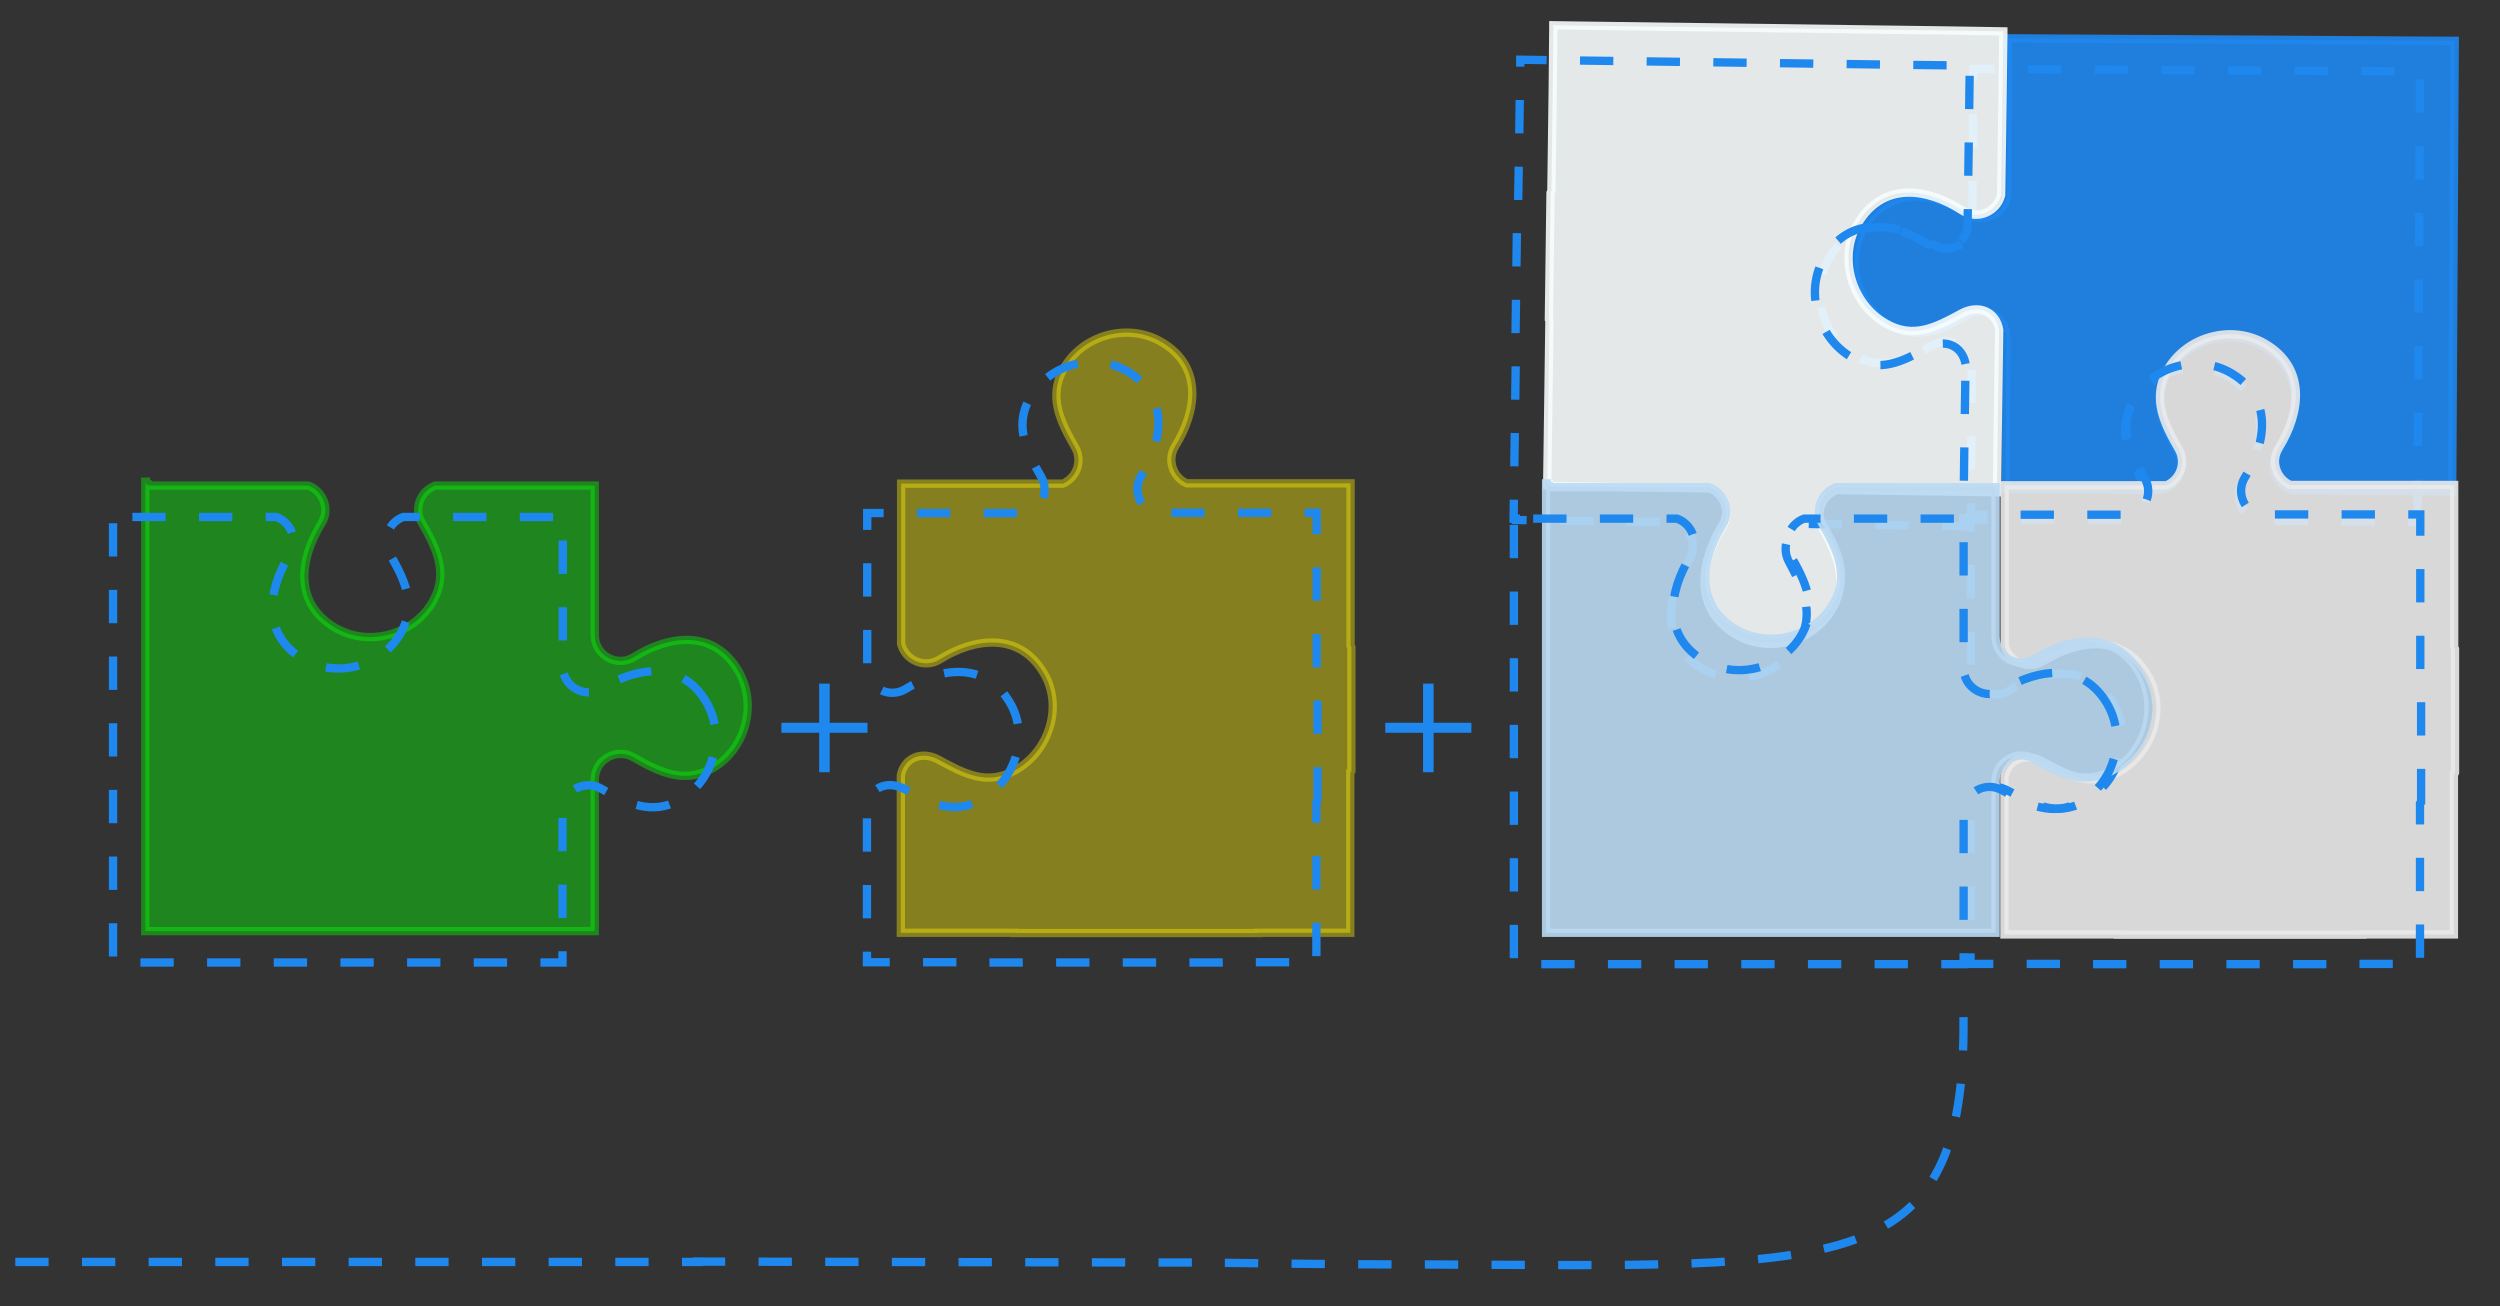<?xml version="1.0" encoding="utf-8"?>
<!-- Generator: Adobe Illustrator 27.5.0, SVG Export Plug-In . SVG Version: 6.00 Build 0)  -->
<svg version="1.1" id="Layer_1" xmlns="http://www.w3.org/2000/svg" xmlns:xlink="http://www.w3.org/1999/xlink" x="0px" y="0px"
	 viewBox="0 0 900 470.2" style="enable-background:new 0 0 900 470.2;" xml:space="preserve">
<rect x="0" y="0" width="900" height="470.2" fill="#333333" stroke="none"/>
<style type="text/css">
	.st0{opacity:0.9;fill:#1E88EE;stroke:#1E88EE;stroke-width:3;stroke-miterlimit:10;}
	.st1{fill:none;stroke:#1E88EE;stroke-width:3;stroke-miterlimit:10;stroke-dasharray:12;}
	.st2{opacity:0.9;fill:#F7FCFC;stroke:#F7FCFC;stroke-width:3;stroke-miterlimit:10;}
	.st3{opacity:0.9;fill:#EAEAEA;stroke:#EAEAEA;stroke-width:3;stroke-miterlimit:10;}
	.st4{opacity:0.9;fill:#BBDAF2;stroke:#BBDAF2;stroke-width:3;stroke-miterlimit:10;}
	.st5{opacity:0.4;fill:#00FF00;stroke:#00FF00;stroke-width:3;stroke-miterlimit:10;}
	.st6{opacity:0.4;fill:#FFF100;stroke:#FFF100;stroke-width:3;stroke-miterlimit:10;}
	.st7{fill:#1E88EE;}
</style>
<g>
	<path class="st0" d="M882.8,173.6l0.9-158.9l-0.8,0l-160-0.9l-0.3,55.4c0,7.3-8,11.7-14.2,7.8c-12.7-8.1-28.5-10-37.3,4.8
		c-7.1,12-2.7,28.7,9.5,35.4c10,5.6,18.9,1.1,27.9-4c6.2-3.5,13.8,1,13.8,8.2l-0.3,54.6l56.4,0.3c5.6-1.5,8.7-8.1,5.7-13.6
		c-5.1-9.1-9.5-18-4-28.2c6.7-12.3,23.2-16.8,35.1-9.6c14.7,8.8,12.8,24.8,4.8,37.6c-3.4,5.5-0.3,12.5,5.5,14l34,0.2L882,177l0.8,0
		L882.8,173.6L882.8,173.6z"/>
	<path class="st1" d="M870.3,184.6l0.9-158.9l-0.8,0l-160-0.9l-0.3,55.4c0,7.3-8,11.7-14.2,7.8c-12.7-8.1-28.5-10-37.3,4.8
		c-7.1,12-2.7,28.7,9.5,35.4c10,5.6,18.9,1.1,27.9-4c6.2-3.5,13.8,1,13.8,8.2l-0.3,54.6l56.4,0.3c5.6-1.5,8.7-8.1,5.7-13.6
		c-5.1-9.1-9.5-18-4-28.2c6.7-12.3,23.2-16.8,35.1-9.6c14.7,8.8,12.8,24.8,4.8,37.6c-3.4,5.5-0.3,12.5,5.5,14l34,0.2l22.6,0.1l0.8,0
		L870.3,184.6L870.3,184.6z"/>
</g>
<g>
	<path class="st2" d="M719.7,118.7c-1.2-6.6-7.4-9.2-13.5-5.9c-9.2,5-17.4,9.4-27.4,3.6c-12.2-7-17.2-23.7-10-35.9
		c8.9-15.1,24.8-13,37.6-4.7c5.5,3.6,12.5,0.4,14-5.6l0.5-34.9l0.3-23.2l0-0.8L702.7,11L566.2,9.2l0,0l-7-0.1l0,0.8L559,31.4
		l-0.5,37.4c-0.1,0.2-0.2,0.4-0.3,0.6l-0.6,45.6c0.1,0.2,0.2,0.4,0.2,0.6l-0.8,58.9l0.8,0l0,0.5l21,0.3l36.6,0.5c5.3,2,8,8.7,4.6,14
		c-8.2,13-10.2,29.3,4.5,38.4c12,7.4,28.6,3,35.4-9.5c5.6-10.3,1.2-19.4-3.8-28.7c-2.9-5.4-0.1-11.7,5.1-13.6l57.7,0.8l0.3-24.2l0,0
		L719.7,118.7z"/>
	<path class="st1" d="M707.6,131c-1.2-6.6-7.4-9.2-13.5-5.9c-9.2,5-17.4,9.4-27.4,3.6c-12.2-7-17.2-23.7-10-35.9
		c8.9-15.1,24.8-13,37.6-4.7c5.5,3.6,12.5,0.4,14-5.6l0.5-34.9l0.3-23.2l0-0.8l-18.4-0.2l-136.4-1.8l0,0l-7-0.1l0,0.8l-0.3,21.5
		L546.4,81c-0.1,0.2-0.2,0.4-0.3,0.6l-0.6,45.6c0.1,0.2,0.2,0.4,0.2,0.6l-0.8,58.9l0.8,0l0,0.5l21,0.3l36.6,0.5c5.3,2,8,8.7,4.6,14
		c-8.2,13-10.2,29.3,4.5,38.4c12,7.4,28.6,3,35.4-9.5c5.6-10.3,1.2-19.4-3.8-28.7c-2.9-5.4-0.1-11.7,5.1-13.6l57.7,0.8l0.3-24.2l0,0
		L707.6,131z"/>
</g>
<g>
	<path class="st3" d="M883.8,278.2v-44.6c-0.1-0.2-0.2-0.4-0.3-0.6l0-36.6l0-21l0-0.8l-59,0c-4.9-2.2-7.2-8.4-4.1-13.4
		c8-12.9,9.9-28.8-5-37.5c-12.1-7.1-28.6-2.5-35.3,9.8c-5.5,10.1-1,19,4.2,28.1c2.9,5,0.5,11-4.3,13.1l-58.3,0l0,0.8l0,22.7l0,34.2
		c1.5,5.9,8.4,9,13.9,5.6c12.9-8,28.8-9.8,37.5,5c7.1,12.1,1.8,28.3-10.5,35c-10.1,5.5-18.2,1.1-27.4-3.9c-6-3.3-12.3-0.8-13.6,5.6
		l0,56.7l40.9,0v0.1h87.9v-0.1l33,0l0-57.7C883.6,278.6,883.7,278.4,883.8,278.2z"/>
	<path class="st1" d="M871.6,288.8v-44.6c-0.1-0.2-0.2-0.4-0.3-0.6l0-36.6l0-21l0-0.8l-59,0c-4.9-2.2-7.2-8.4-4.1-13.4
		c8-12.9,9.9-28.8-5-37.5c-12.1-7.1-28.6-2.5-35.3,9.8c-5.5,10.1-1,19,4.2,28.1c2.9,5,0.5,11-4.3,13.1l-58.3,0l0,0.8l0,22.7l0,34.2
		c1.5,5.9,8.4,9,13.9,5.6c12.9-8,28.8-9.8,37.5,5c7.1,12.1,1.8,28.3-10.5,35c-10.1,5.5-18.2,1.1-27.4-3.9c-6-3.3-12.3-0.8-13.6,5.6
		l0,56.7l40.9,0v0.1h87.9V347l33,0l0-57.7C871.4,289.1,871.5,288.9,871.6,288.8z"/>
</g>
<g>
	<path class="st4" d="M770.1,242.1c-8.7-14.9-24.7-13-37.5-5c-6.2,3.9-14.2-0.6-14.2-7.9v-53.8H661c-5.2,1.9-7.9,8.1-4.9,13.3
		c5.2,9,9.7,18,4.2,28.1c-6.7,12.3-23.2,16.9-35.3,9.8c-14.9-8.7-13-24.6-5-37.5c3.3-5.2,0.6-11.8-4.8-13.7h-36.6h-21l0-0.4l-0.8,0
		v-1h-0.2v5.4V233v44.5v55.9v2.4h0.8h10.8h11.9h34.2h47.4h31.8h24.9v-54.5c0-7.1,7.7-11.6,13.9-8.1c9,5.2,18,9.7,28.1,4.2
		C772.7,270.7,777.2,254.2,770.1,242.1z"/>
	<path class="st1" d="M758.6,253.4c-8.7-14.9-24.7-13-37.5-5c-6.2,3.9-14.2-0.6-14.2-7.9v-53.8h-57.4c-5.2,1.9-7.9,8.1-4.9,13.3
		c5.2,9,9.7,18,4.2,28.1c-6.7,12.3-23.2,16.9-35.3,9.8c-14.9-8.7-13-24.6-5-37.5c3.3-5.2,0.6-11.8-4.8-13.7H567h-21l0-0.4l-0.8,0v-1
		H545v5.4v53.6v44.5v55.9v2.4h0.8h10.8h11.9h34.2h47.4H682h24.9v-54.5c0-7.1,7.7-11.6,13.9-8.1c9,5.2,18,9.7,28.1,4.2
		C761.1,282,765.7,265.5,758.6,253.4z"/>
</g>
<path class="st5" d="M265.8,241.5c-8.7-14.9-24.7-13-37.5-5c-6.2,3.9-14.2-0.6-14.2-7.9v-53.8h-57.4c-5.2,1.9-7.9,8.1-4.9,13.3
	c5.2,9,9.7,18,4.2,28.1c-6.7,12.3-23.2,16.9-35.3,9.8c-14.9-8.7-13-24.6-5-37.5c3.3-5.2,0.6-11.8-4.8-13.7H74.3h-21l0-0.4l-0.8,0v-1
	h-0.2v5.4v53.6v44.5v55.9v2.4h0.8h10.8h11.9H110h47.4h31.8h24.9v-54.5c0-7.1,7.7-11.6,13.9-8.1c9,5.2,18,9.7,28.1,4.2
	C268.4,270.1,272.9,253.6,265.8,241.5z"/>
<path class="st1" d="M254.3,252.8c-8.7-14.9-24.7-13-37.5-5c-6.2,3.9-14.2-0.6-14.2-7.9v-53.8h-57.4c-5.2,1.9-7.9,8.1-4.9,13.3
	c5.2,9,9.7,18,4.2,28.1c-6.7,12.3-23.2,16.9-35.3,9.8c-14.9-8.7-13-24.6-5-37.5c3.3-5.3,0.6-11.8-4.8-13.7H62.7h-21l0-0.4l-0.8,0v-1
	h-0.2v5.4v53.6v44.5v55.9v2.4h0.8h10.8h11.9h34.2h47.4h31.8h24.9V292c0-7.1,7.7-11.6,13.9-8.1c9,5.2,18,9.7,28.1,4.2
	C256.8,281.5,261.4,264.9,254.3,252.8z"/>
<path class="st6" d="M486.5,277.6V233c-0.1-0.2-0.2-0.4-0.3-0.6l0-36.6l0-21l0-0.8l-59,0c-4.9-2.2-7.2-8.4-4.1-13.4
	c8-12.9,9.9-28.8-5-37.5c-12.1-7.1-28.6-2.5-35.3,9.8c-5.5,10.1-1,19,4.2,28.1c2.9,5,0.5,11-4.3,13.1l-58.3,0l0,0.8l0,22.7l0,34.2
	c1.5,5.9,8.4,9,13.9,5.6c12.9-8,28.8-9.8,37.5,5c7.1,12.1,1.8,28.3-10.5,35c-10.1,5.5-18.2,1.1-27.4-3.9c-6-3.3-12.3-0.8-13.6,5.6
	l0,56.7l40.9,0v0.1h87.9v-0.1l33,0l0-57.7C486.4,278,486.4,277.8,486.5,277.6z"/>
<path class="st1" d="M474.3,288.2v-44.6c-0.1-0.2-0.2-0.4-0.3-0.6l0-36.6l0-21l0-0.8l-59,0c-4.9-2.2-7.2-8.4-4.1-13.4
	c8-12.9,9.9-28.8-5-37.5c-12.1-7.1-28.6-2.5-35.3,9.8c-5.5,10.1-1,19,4.2,28.1c2.9,5,0.5,11-4.3,13.1l-58.3,0l0,0.8l0,22.7l0,34.2
	c1.5,5.9,8.4,9,13.9,5.6c12.9-8,28.8-9.8,37.5,5c7.1,12.1,1.8,28.3-10.5,35c-10.1,5.5-18.2,1.1-27.4-3.9c-6-3.3-12.3-0.8-13.6,5.6
	l0,56.7l40.9,0v0.1h87.9v-0.1l33,0l0-57.7C474.1,288.5,474.2,288.4,474.3,288.2z"/>
<g>
	<path class="st7" d="M298.7,246.1v14.1h13.6v3.6h-13.6V278h-3.8v-14.2h-13.6v-3.6h13.6v-14.1H298.7z"/>
</g>
<g>
	<path class="st7" d="M516.1,246.1v14.1h13.6v3.6h-13.6V278h-3.8v-14.2h-13.6v-3.6h13.6v-14.1H516.1z"/>
</g>
<path class="st1" d="M250.6,454.2c-14.7-0.1,185.5,0.4,181,0.3c64.9,0.9,64.9,0.6,80.5,0.7c154,0.5,196.9,6.6,194.7-93.6"/>
<line class="st1" x1="5.5" y1="454.3" x2="253.2" y2="454.3"/>
</svg>
